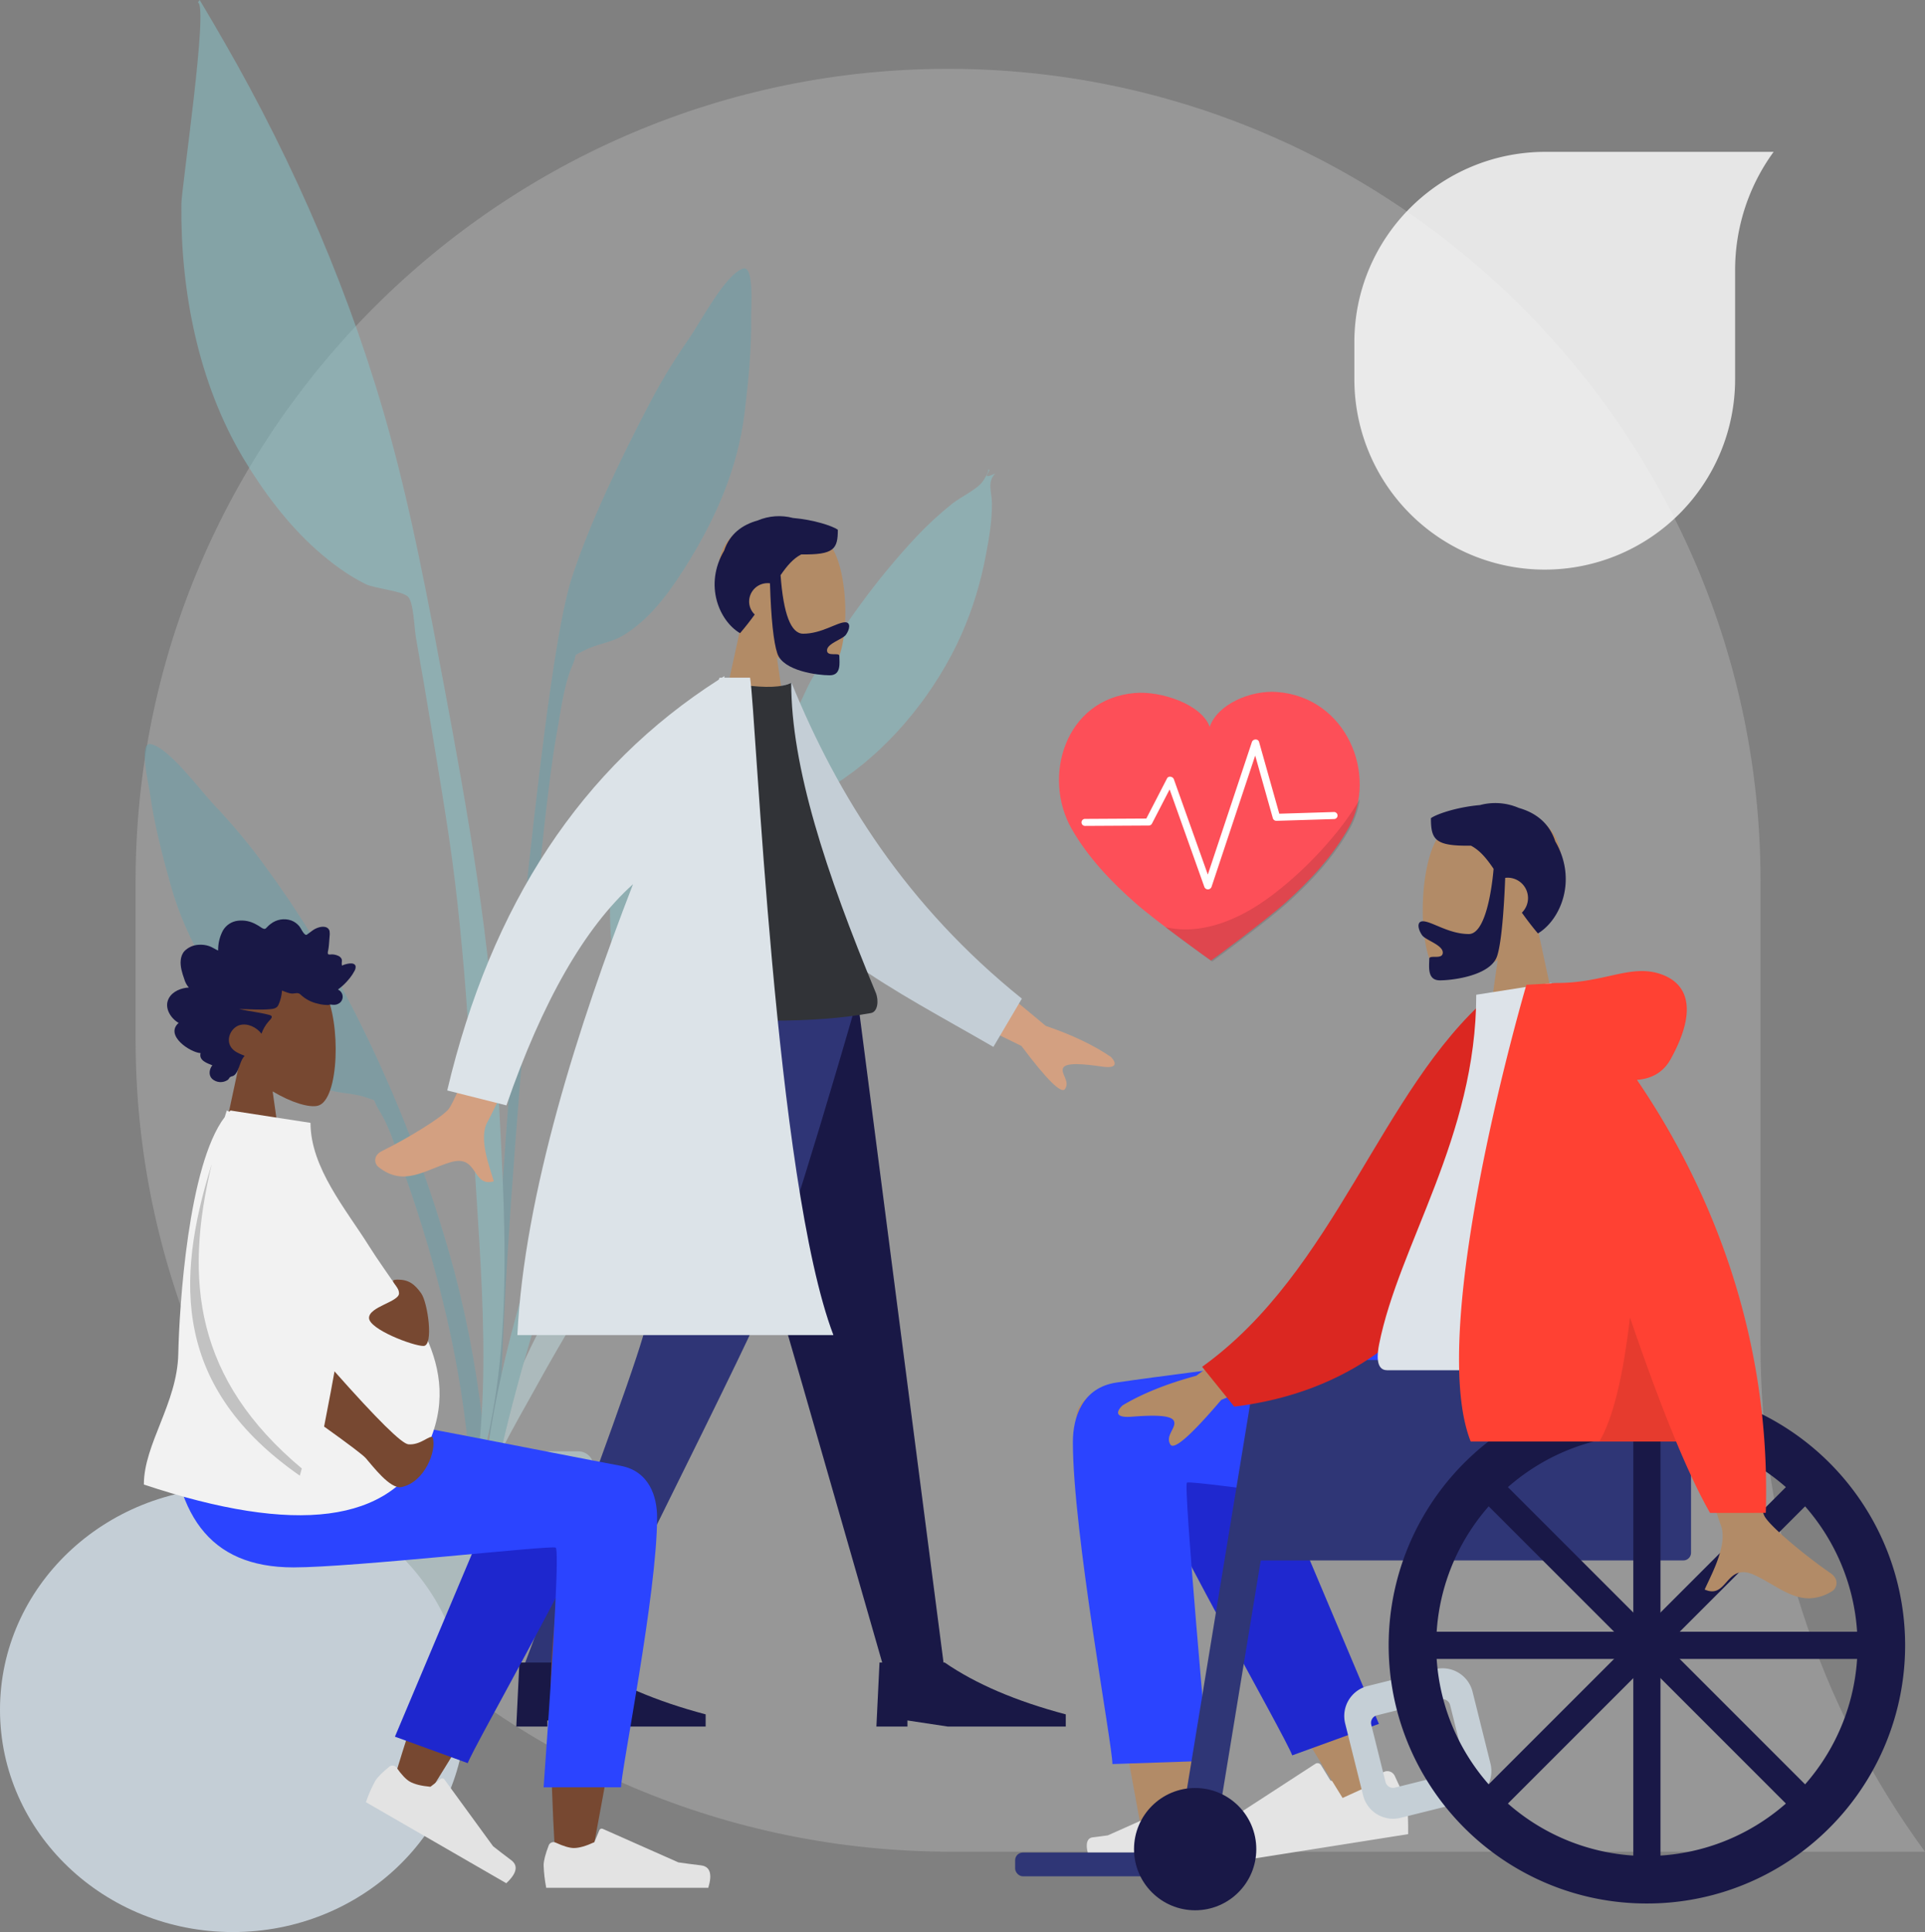 <svg xmlns="http://www.w3.org/2000/svg" xmlns:xlink="http://www.w3.org/1999/xlink" width="995.618" height="999.229" viewBox="0 0 995.618 999.229">
  <rect x="0" y="0" width="995.618" height="999.229" fill="#808080" stroke="none"/>
  <defs>
    <clipPath id="clip-path">
      <rect id="Rectangle_52" data-name="Rectangle 52" width="444.697" height="837.356" fill="none"/>
    </clipPath>
    <clipPath id="clip-path-2">
      <path id="Path_781" data-name="Path 781" d="M215.853-406.029c6.627-9.449,18.924-33.446,28.251-36.823,6.008-2.175,4.256,20.321,4.33,24.611.289,16.6-1.327,33.085-3.322,49.541-3.594,29.678-15.348,56.109-31.469,81.369-8.3,13-18.025,26.152-31.5,34.262-6.2,3.735-13.667,4.36-19.793,7.578-7.135,3.746-3.249.718-6.464,8.152-4.465,10.322-5.893,23.639-7.959,34.653-9.486,50.56-32.451,317.836-28.47,369.266.354,4.559-6,5.649-6.32.084C111.448,137.156,126.042-67.18,133.405-134s14.814-125.859,22.285-148.978c9.064-28.048,25.433-61.778,39.059-87.934A311.021,311.021,0,0,1,215.853-406.029Z" transform="translate(-113 443)" fill="none" clip-rule="evenodd"/>
    </clipPath>
    <clipPath id="clip-path-3">
      <path id="Path_780" data-name="Path 780" d="M0,306.356H439.967V-531H0Z" transform="translate(0 531)" fill="none"/>
    </clipPath>
    <clipPath id="clip-path-4">
      <path id="Path_784" data-name="Path 784" d="M267.347-210.408c17.244-12.66,35.909,11.233,20.305,23.895-8.626,7-17.644,4.509-22.721-1.323-3.3,4.017-6.381,8.218-9.345,11.766-9.031,10.812-17.566,21.881-25.723,33.209-16.946,23.533-31.468,48.4-46.652,72.8-14.984,24.089-29.849,48.3-43.431,73C128.275,23.867,112.939,48.485,109,71.426c5.977-48.654,28.656-95.42,55.663-138.313,26.787-42.54,57.529-89,99.005-122.571C259.447-195.665,259.33-204.526,267.347-210.408Z" transform="translate(-109 214)" fill="none" clip-rule="evenodd"/>
    </clipPath>
    <clipPath id="clip-path-6">
      <path id="Path_787" data-name="Path 787" d="M3.017-286.952c9.65,1.887,25.417,23.716,33.371,32.033A311.542,311.542,0,0,1,62.5-223.462,532.025,532.025,0,0,1,108.7-148.1,700.458,700.458,0,0,1,160.112-14.319a551.875,551.875,0,0,1,15.6,87.753c.556,5.556,6.382,48.393-2.012,49.547-7.549,1.04-5.218-32.527-5.582-37.093C164,34.377,151.666-15.743,134.511-64.295c-3.737-10.577-7.208-23.531-13.184-33.049-4.3-6.856-.031-4.465-7.593-7.059-6.494-2.229-13.892-1.685-20.542-4.413-14.446-5.924-26.013-17.425-36.152-28.993-19.7-22.482-35.319-46.8-43.458-75.61-4.515-15.973-8.664-32.038-10.967-48.5C2.019-266.18-3.2-288.167,3.017-286.952Z" transform="translate(0 287)" fill="none" clip-rule="evenodd"/>
    </clipPath>
    <clipPath id="clip-path-8">
      <path id="Path_790" data-name="Path 790" d="M34.174-509.371c36.348,63.037,66.218,132.282,85.5,202.416,11.686,42.494,19.858,86.1,27.977,129.388C160.228-110.537,172.12-43.513,175.5,24.706c3.4,68.615,10.132,147.754-12.335,213.841,11.223-67.1.538-138.515-1.354-206.028-.9-32.229-3.524-64.144-6.961-96.185-3.335-31.082-8.783-62.015-13.857-92.852q-3.707-22.527-7.71-45c-.789-4.471-1.122-17.74-3.959-20.795-2.855-3.075-17.421-4.328-21.994-6.584-9.208-4.544-17.87-11-25.536-17.819-14.7-13.074-27.48-30.156-37.571-47-23.347-38.964-32.681-86.515-32.209-131.64.091-8.761,14.181-103.107,8.522-104.406q.511-.6.967-1.24Q27.932-520.24,34.174-509.371Z" transform="translate(-12 531)" fill="none" clip-rule="evenodd"/>
    </clipPath>
    <clipPath id="clip-path-10">
      <path id="Path_793" data-name="Path 793" d="M369.953-370.87c.561-.809,4.211-6.435,2.373-6.075,3.743-.732-5.147,6.2,4.177,1.948-4.427,4.182-1.872,9.613-1.813,15.242.1,9.137-1.432,18.2-3.153,27.141a186.123,186.123,0,0,1-12.65,41.021c-12.816,28.647-34.577,56.226-60.413,74.136-12.754,8.843-25.254,11.854-39.8,15.924-9.188,2.572-9.916,7.325-14.793,16.241-10.154,18.57-20.126,37.073-29.081,56.269-10.692,22.923-21.072,45.87-30.863,69.2-32.984,78.572-59.83,159.975-73.929,244.218-.345-49.644,11.139-100.774,25.626-148.093,10.553-34.476,24.29-67.71,38.942-100.607,3.551-7.97,8.931-18.222,10.439-27.02,1.056-6.165-2.172-12.094-3.65-18.588-5.761-25.29-5.349-53.623-.29-79.049,5.578-28.036,21.711-41.049,49-45.02,9.981-1.453,22.666-.92,31.818-5.176,9.971-4.634,14.084-19.867,19.753-29.645,15.229-26.266,33.323-51.456,54.1-73.588a175.519,175.519,0,0,1,18.5-17.023C358.389-362.723,367.132-366.8,369.953-370.87Z" transform="translate(-110 377)" fill="none" clip-rule="evenodd"/>
    </clipPath>
    <clipPath id="clip-path-12">
      <path id="Path_796" data-name="Path 796" d="M83.677-55h96.851a7.885,7.885,0,0,1,7.885,7.885,7.875,7.875,0,0,1-.084,1.15L180.842,4.794a31.539,31.539,0,0,1-31.2,26.937H114.563a31.539,31.539,0,0,1-31.2-26.937L75.876-45.965a7.885,7.885,0,0,1,6.65-8.951A7.882,7.882,0,0,1,83.677-55Z" transform="translate(-75.791 55)" fill="none" clip-rule="evenodd"/>
    </clipPath>
    <clipPath id="clip-path-14">
      <path id="Path_730" data-name="Path 730" d="M149.266-369.611c-7.4-8.529-12.406-18.982-11.569-30.695,2.411-33.747,50.242-26.324,59.547-9.291s8.2,60.238-3.826,63.282c-4.8,1.214-15.011-1.76-25.409-7.915l6.526,45.346H136Z" transform="translate(-136 424)" fill="none" clip-rule="evenodd"/>
    </clipPath>
    <clipPath id="clip-path-15">
      <path id="Path_729" data-name="Path 729" d="M82-291H300.363V-455H82Z" transform="translate(-82 455)" fill="none"/>
    </clipPath>
    <clipPath id="clip-path-16">
      <path id="Path_733" data-name="Path 733" d="M170-395.436q2.213,30.271,11.706,30.271c9.494,0,17.548-5.919,21.714-5.919,3.037,0,2.359,3.732.346,6.5-1.661,2.283-9.748,4.483-9.748,8.023s6.389.8,6.389,2.9c0,3.472,1.123,10-5.013,10-6.21,0-24.014-2.222-27.065-11.274q-2.954-8.763-3.82-36.316a9.926,9.926,0,0,0-1.149-.067,9.549,9.549,0,0,0-9.634,9.462,9.353,9.353,0,0,0,2.9,6.769c-2.229,3.09-4.727,6.318-7.59,9.649-10.754-6.337-18.735-24.888-8.221-42.708,2.906-8.73,9.485-13.393,17.255-15.558a28.42,28.42,0,0,1,18.344-1.327c10.812.911,20.467,4.149,23.2,6.072,0,10.053-1.983,13.036-18.924,12.773C176.536-404.029,173.336-400.311,170-395.436Z" transform="translate(-135.889 425.98)" fill="none" clip-rule="evenodd"/>
    </clipPath>
    <clipPath id="clip-path-18">
      <path id="Path_736" data-name="Path 736" d="M128-268,186.212-67.371,228.683,80.5H259.66L214.528-268Z" transform="translate(-128 268)" fill="none" clip-rule="evenodd"/>
    </clipPath>
    <clipPath id="clip-path-19">
      <path id="Path_735" data-name="Path 735" d="M0,108.889H481.684V-268H0Z" transform="translate(0 268)" fill="none"/>
    </clipPath>
    <clipPath id="clip-path-20">
      <path id="Path_739" data-name="Path 739" d="M145.265-268c-1.346,103.407-5.938,159.807-7.351,169.2S115.124-29.635,73.786,80.5h32.09q78.939-158.49,88.132-179.3c6.128-13.874,25.041-70.275,53.527-169.2Z" transform="translate(-73.786 268)" fill="none" clip-rule="evenodd"/>
    </clipPath>
    <clipPath id="clip-path-22">
      <path id="Path_742" data-name="Path 742" d="M72-16.884,73.606-50h33.718q23.982,16.558,62.619,26.808v6.308H108.929L88.056-20.038v3.154Z" transform="translate(-72 50)" fill="none" clip-rule="evenodd"/>
    </clipPath>
    <clipPath id="clip-path-23">
      <path id="Path_741" data-name="Path 741" d="M72-5.922h97.942V-69H72Z" transform="translate(-72 69)" fill="none"/>
    </clipPath>
    <clipPath id="clip-path-24">
      <path id="Path_745" data-name="Path 745" d="M188-16.884,189.606-50h33.718q23.982,16.558,62.619,26.808v6.308H224.929l-20.873-3.154v3.154Z" transform="translate(-188 50)" fill="none" clip-rule="evenodd"/>
    </clipPath>
    <clipPath id="clip-path-25">
      <path id="Path_744" data-name="Path 744" d="M188-5.922h97.942V-69H188Z" transform="translate(-188 69)" fill="none"/>
    </clipPath>
    <clipPath id="clip-path-26">
      <path id="Path_748" data-name="Path 748" d="M324.879-278l48.468,40.357q20.393,6.936,33.755,16.092c2.056,2.116,4.427,6.279-4.632,4.966s-18.648-2.295-20.122.67,3.778,6.992.944,10.935q-2.833,3.942-22.534-22.294l-49.127-24.08ZM105.4-295.464l28.438,4.056q-45.789,97.572-49.1,103.2c-4.961,8.447.873,23.16,3.154,30.949-11.526,3.269-7.845-14.221-22.418-9.858-13.3,3.982-24.279,13.008-37.454,2.275-1.62-1.32-2.984-5.635,2.164-8.149,12.826-6.264,31.658-17.725,34.585-21.95Q70.766-203.578,105.4-295.464Z" transform="translate(-26.564 295.464)" fill="none" clip-rule="evenodd"/>
    </clipPath>
    <clipPath id="clip-path-27">
      <path id="Path_747" data-name="Path 747" d="M22-31.8H433.037V-374H22Z" transform="translate(-22 374)" fill="none"/>
    </clipPath>
    <clipPath id="clip-path-28">
      <path id="Path_751" data-name="Path 751" d="M150.874-365.574,168.5-371.3c23.9,58.647,59.553,115.391,119.116,163.32L272.882-183.02c-52.347-30.285-101.9-53.812-122.008-99.256C144.125-297.528,150.323-347.337,150.874-365.574Z" transform="translate(-147.748 371.297)" fill="none" clip-rule="evenodd"/>
    </clipPath>
    <clipPath id="clip-path-30">
      <path id="Path_754" data-name="Path 754" d="M112-200.519q75.717,7.885,119.195,0c3.591-.651,4.158-6.556,2.492-10.564-25.934-62.41-43.718-116.866-43.718-160.215q-7.138,3.534-24.984,1.059C133.011-325.566,118.314-274.31,112-200.519Z" transform="translate(-112 371.297)" fill="none" clip-rule="evenodd"/>
    </clipPath>
    <clipPath id="clip-path-32">
      <path id="Path_757" data-name="Path 757" d="M194.1-372.7h13.325c3.1,17.922,12.888,260.61,43.1,340H87.068c3.544-72.727,31.5-160.089,59.816-233.195Q109.324-232.14,81.41-151.5l-30.618-7.719Q84.941-303.737,191.209-371.662l.458-1.039h1.179q.651-.41,1.3-.818Z" transform="translate(-50.793 373.519)" fill="none" clip-rule="evenodd"/>
    </clipPath>
    <clipPath id="clip-path-34">
      <path id="Path_882" data-name="Path 882" d="M159.441,90.933c66.518,0,120.441-51.472,120.441-114.967S225.959-139,159.441-139,39-87.528,39-24.034,92.923,90.933,159.441,90.933Z" transform="translate(-39 139)" fill="none" clip-rule="evenodd"/>
    </clipPath>
    <clipPath id="clip-path-35">
      <path id="Path_799" data-name="Path 799" d="M156.089-329.146c-6.811-7.995-11.421-17.792-10.65-28.771,2.219-31.632,46.252-24.673,54.817-8.708s7.547,56.461-3.522,59.315c-4.414,1.138-13.819-1.65-23.391-7.419l6.008,42.5H143.877Z" transform="translate(-143.877 380.125)" fill="none" clip-rule="evenodd"/>
    </clipPath>
    <clipPath id="clip-path-36">
      <path id="Path_798" data-name="Path 798" d="M83.127-260.085H283.849V-415H83.127Z" transform="translate(-83.127 415)" fill="none"/>
    </clipPath>
    <clipPath id="clip-path-37">
      <path id="Path_802" data-name="Path 802" d="M135.975-362.8a11.084,11.084,0,0,1-2.311-4.3,43.406,43.406,0,0,1-1.48-4.878c-.745-3.324-.752-7.148,1.62-9.729a11.155,11.155,0,0,1,7.39-3.2,13.581,13.581,0,0,1,5.239.664c1.669.548,3.108,1.642,4.726,2.321a21.144,21.144,0,0,1,2.493-10.391,10.359,10.359,0,0,1,7.713-5.032,15.294,15.294,0,0,1,9.4,1.892c.731.4,1.454.809,2.147,1.278a6.013,6.013,0,0,0,1.863,1.024c.759.178,1.135-.26,1.628-.813a12.371,12.371,0,0,1,1.919-1.727,11.3,11.3,0,0,1,10.576-1.818,9.825,9.825,0,0,1,4.312,3.117c.984,1.291,1.685,3.337,3.043,4.237.576.382.983-.124,1.508-.5.788-.561,1.54-1.181,2.337-1.727a10.7,10.7,0,0,1,3.632-1.642c1.9-.44,4.529-.337,5.073,2.153a10.274,10.274,0,0,1-.018,2.878c-.09,1.294-.185,2.588-.3,3.88a27.993,27.993,0,0,1-.378,2.892,4.233,4.233,0,0,0-.188,1.985c.275.643,1.545.277,2.088.3a8.253,8.253,0,0,1,3.139.69,3.379,3.379,0,0,1,1.9,1.758,3.158,3.158,0,0,1,.053,1.653,4.928,4.928,0,0,0,.1,1.7c1.44-.709,6.428-2.284,7.056.3a4.037,4.037,0,0,1-.63,2.554,22.138,22.138,0,0,1-2.325,3.54,31.651,31.651,0,0,1-6.193,6.008,4.059,4.059,0,0,1,1.059,6.8,5.028,5.028,0,0,1-3.693,1.071,8.174,8.174,0,0,0-1.527-.121,3.644,3.644,0,0,1-.692.233,20.586,20.586,0,0,1-5.664-.719,18.674,18.674,0,0,1-8.638-4.517,2.663,2.663,0,0,0-2-.918c-.743.008-1.472.211-2.214.23-1.964.05-3.735-.91-5.558-1.549a20.97,20.97,0,0,1-1.821,7.394c-.822,1.807-2.538,2.07-4.224,2.229-5.393.507-10.8-.059-16.2-.051,5.227,1.181,10.628,1.668,15.809,3.059,2.342.628.554,2.207-.448,3.3a19.027,19.027,0,0,0-3.725,6.386c-2.557-3.333-7.077-5.529-11.081-4.505-4.424,1.131-7.54,7.114-4.71,11.415,1.642,2.5,4.609,3.461,7.077,4.534-1.925,2-2.391,4.958-3.55,7.448-.572,1.228-1.374,2.617-2.652,3.045a3.1,3.1,0,0,0-1.4.557c-.462.477-.572,1.011-1.162,1.421a6.554,6.554,0,0,1-8.121-.625c-1.888-1.932-1.4-4.99.18-6.949-2.509-1.046-7.081-2.391-6.084-6.3-5.438-.361-18.64-9.18-11.342-15.624-4.005-2.264-7.685-7.8-5.112-12.673,1.981-3.755,6.588-5.434,10.369-5.633" transform="translate(-124.752 398.125)" fill="none" clip-rule="evenodd"/>
    </clipPath>
    <clipPath id="clip-path-39">
      <path id="Path_811" data-name="Path 811" d="M313.7-178.245c12.157-7.314,32.553,2.083,32.539,12.543C346.2-134.4,317.688,13.1,316.2,22.426s-17.433,11.788-18.361.031c-1.477-18.707-4.222-83.468-1.476-113.444,1.134-12.373,2.355-24.157,3.556-34.67q-22.438,40.6-69.4,116.256l-17-7.781Q233.54-83.275,246.353-110.5c14.626-31.079,28.34-57.694,34.112-67.069C289.544-192.318,305.348-187.172,313.7-178.245Z" transform="translate(-213.519 186.863)" fill="none" clip-rule="evenodd"/>
    </clipPath>
    <clipPath id="clip-path-40">
      <path id="Path_810" data-name="Path 810" d="M0,149.322H448.024V-203.665H0Z" transform="translate(0 203.665)" fill="none"/>
    </clipPath>
    <clipPath id="clip-path-41">
      <path id="Path_814" data-name="Path 814" d="M214.444-41.2l58.338-138.469c13.976-22.525,53.16,4.584,48.394,17.648C310.356-132.357,255.326-36.333,252.1-27.5Z" transform="translate(-214.444 188.313)" fill="none" clip-rule="evenodd"/>
    </clipPath>
    <clipPath id="clip-path-43">
      <path id="Path_818" data-name="Path 818" d="M230.727-90.6,308.7-45.581,279.12,5.645,201.152-39.37Z" transform="translate(-201.152 90.596)" fill="none"/>
    </clipPath>
    <clipPath id="clip-path-44">
      <path id="Path_817" data-name="Path 817" d="M215.106-64.374q-5.72,4.651-7.407,7.573a73.76,73.76,0,0,0-4.674,10.775L275.617-4.115q8.2-7.67,2.533-11.932t-9.355-7.188L243.585-57.82a1.314,1.314,0,0,0-1.836-.288l-.026.019L236.394-54q-7.156-.639-10.684-2.677-2.947-1.7-6.8-7.17h0a2.628,2.628,0,0,0-3.661-.636Q215.177-64.431,215.106-64.374Z" transform="translate(-203.025 64.963)" fill="none" clip-rule="evenodd"/>
    </clipPath>
    <clipPath id="clip-path-46">
      <path id="Path_821" data-name="Path 821" d="M275.606-31.469q-2.628,6.888-2.628,10.262a73.757,73.757,0,0,0,1.339,11.668h83.822q3.267-10.743-3.772-11.6t-11.7-1.547L303.546-40.032a1.314,1.314,0,0,0-1.734.669l-.013.029-2.572,6.2q-6.517,3.024-10.591,3.024-3.4,0-9.472-2.81h0a2.628,2.628,0,0,0-3.489,1.28Q275.638-31.553,275.606-31.469Z" transform="translate(-272.978 40.145)" fill="none" clip-rule="evenodd"/>
    </clipPath>
    <clipPath id="clip-path-47">
      <path id="Path_820" data-name="Path 820" d="M271.847-2.7h90.03V-61.849h-90.03Z" transform="translate(-271.847 61.849)" fill="none"/>
    </clipPath>
    <clipPath id="clip-path-48">
      <path id="Path_824" data-name="Path 824" d="M377.853-149.789c0,39.287-18.621,130.927-18.633,139.577l-40.064.031q8.8-122.654,6.238-123.976c-2.558-1.321-104.864,10.234-135.547,10.234-44.245,0-62.549-27.956-64.034-79.743h87.648c17.846,1.913,110.932,20.725,145.5,27.192C373.764-173.7,377.853-160.611,377.853-149.789Z" transform="translate(-125.813 203.665)" fill="none" clip-rule="evenodd"/>
    </clipPath>
    <clipPath id="clip-path-50">
      <path id="Path_827" data-name="Path 827" d="M157.44-319.448q.518-1.682,1.051-3.374l1.313.616q.307-.316.619-.616l41.372,6.386c0,23.225,18.512,44.955,30.223,63.651,18.2,29.064,50.6,61.278,29.829,104.456q-28.071,58.358-146.239,18.954c0-20.955,17.254-42.021,17.8-67.5C133.934-221.132,138.478-294.622,157.44-319.448Z" transform="translate(-115.607 322.822)" fill="none" clip-rule="evenodd"/>
    </clipPath>
    <clipPath id="clip-path-51">
      <path id="Path_826" data-name="Path 826" d="M22.467-46.636H400.3V-322.822H22.467Z" transform="translate(-22.467 322.822)" fill="none"/>
    </clipPath>
    <clipPath id="clip-path-52">
      <path id="Path_830" data-name="Path 830" d="M186.562-180.255q4.15-21.38,5.385-28.547,33.062,37.294,38.2,37.727c6.442.542,11.2-5.16,12.558-3.557,2.241,6.639-4.087,23.259-16.182,25.676-5.776,1.154-14.713-10.735-18.4-14.948q-2.172-2.485-21.565-16.351Zm38.073-75.993c5.714,0,8.783,2.358,12.161,7.115s6.575,27.193,1.151,27.193-28.149-8.673-28.149-14.5,15.506-8.3,15.506-12.689S218.922-256.248,224.635-256.248Z" transform="translate(-186.562 256.248)" fill="none" clip-rule="evenodd"/>
    </clipPath>
    <clipPath id="clip-path-54">
      <path id="Path_833" data-name="Path 833" d="M191.574-144.269l-1.038,3.707C125.8-185.725,125.771-240.455,145.023-301.8,130.512-241.407,136.424-190.471,191.574-144.269Z" transform="translate(-133.842 301.801)" fill="none" clip-rule="evenodd"/>
    </clipPath>
  </defs>
  <g id="Group_1723" data-name="Group 1723" transform="translate(-59.767 -40.771)">
    <g id="Group_1719" data-name="Group 1719" transform="translate(10146.235 -2457)">
      <g id="Group_1461" data-name="Group 1461" transform="translate(-10086.468 2497.772)">
        <g id="Group_1458" data-name="Group 1458" transform="translate(-0.001)">
          <g id="Group_961" data-name="Group 961" transform="translate(0 0)">
            <path id="Path_886" data-name="Path 886" d="M361.7,716.87V635.21C361.7,403.839,550.539,215,781.911,215s420.21,188.839,420.21,420.21V875.087c0,93.569,28.922,185.437,85.062,261.993H783.612c-233.073,0-421.913-188.839-421.913-420.21" transform="translate(-291.565 -179.403)" fill="#f8f8f8" opacity="0.2"/>
            <g id="Group_491" data-name="Group 491" transform="translate(547.711 357.788)">
              <g id="Group_313" data-name="Group 313" transform="translate(0)">
                <g id="Group_310" data-name="Group 310">
                  <path id="Path_427" data-name="Path 427" d="M321.063,231.53c-13.66-1.035-30.8,6.348-34.833,18.029-4.165-11.635-25.152-18.692-38.8-17.5-36.014,3.137-47.986,43.385-32.558,70.32,8.3,14.5,20.19,27.146,33.144,38.492,10.848,9.5,38.805,29.624,38.889,29.554.086.069,27.816-20.366,38.557-29.987,12.827-11.49,24.571-24.272,32.712-38.86C373.3,274.469,357.11,234.264,321.063,231.53Z" transform="translate(-208.28 -231.434)" fill="#fd4f58"/>
                </g>
                <g id="Group_311" data-name="Group 311" transform="translate(55.071 55.549)" opacity="0.12">
                  <path id="Path_428" data-name="Path 428" d="M377.756,331.827a195.931,195.931,0,0,1-30.5,29.948c-10.869,8.517-23.619,15.956-37.683,18.5a49.382,49.382,0,0,1-19.654-.312c11.542,8.805,24.083,17.8,24.14,17.757.086.068,27.815-20.366,38.556-29.987,12.828-11.49,24.572-24.272,32.712-38.861a44.624,44.624,0,0,0,5.111-15.087A142.03,142.03,0,0,1,377.756,331.827Z" transform="translate(-289.919 -313.781)"/>
                </g>
                <g id="Group_312" data-name="Group 312" transform="translate(11.644 24.67)">
                  <path id="Path_429" data-name="Path 429" d="M356.141,305.514l-28.3.876q-5.226-18.551-10.451-37.1c-.5-1.788-3.164-1.638-3.715.021l-21.552,64.8-1.249,3.753-15.139-42.5-2.428-6.815c-.488-1.37-2.755-1.9-3.523-.414L259.067,308.89l-31.675.177a1.814,1.814,0,1,0,.02,3.627l32.868-.184a1.932,1.932,0,0,0,1.659-.907l9.183-17.78,15.532,43.6,2.428,6.816a1.982,1.982,0,0,0,3.716-.021q10.775-32.4,21.552-64.8l1.031-3.1,9.136,32.431a1.939,1.939,0,0,0,1.865,1.321l29.781-.922A1.814,1.814,0,1,0,356.141,305.514Z" transform="translate(-225.541 -268.005)" fill="#fff"/>
                </g>
              </g>
            </g>
            <g id="Group_654" data-name="Group 654" transform="translate(70.135 0)">
              <g id="Group_667" data-name="Group 667" transform="translate(0 0)" opacity="0.5">
                <g id="Group_666" data-name="Group 666" clip-path="url(#clip-path)">
                  <g id="Group_655" data-name="Group 655" transform="translate(182.925 138.771)" clip-path="url(#clip-path-2)">
                    <g id="Group_654-2" data-name="Group 654" transform="translate(-178.194 -138.771)" clip-path="url(#clip-path-3)">
                      <path id="Path_779" data-name="Path 779" d="M108-448H259.386V181.2H108Z" transform="translate(62.31 578.886)" fill="#68a0ac"/>
                    </g>
                  </g>
                  <g id="Group_657" data-name="Group 657" transform="translate(176.617 499.89)" clip-path="url(#clip-path-4)">
                    <g id="Group_656" data-name="Group 656" transform="translate(-171.887 -499.89)" clip-path="url(#clip-path-3)">
                      <path id="Path_782" data-name="Path 782" d="M104-219H304.272V82.2H104Z" transform="translate(60.002 711.006)" fill="#c1dee1"/>
                    </g>
                  </g>
                  <g id="Group_659" data-name="Group 659" transform="translate(4.731 384.774)" clip-path="url(#clip-path-6)">
                    <g id="Group_658" data-name="Group 658" transform="translate(0 -384.774)" clip-path="url(#clip-path-3)">
                      <path id="Path_785" data-name="Path 785" d="M-5-292H188.964V133.774H-5Z" transform="translate(-2.885 668.889)" fill="#68a0ac"/>
                    </g>
                  </g>
                  <g id="Group_661" data-name="Group 661" transform="translate(23.654)" clip-path="url(#clip-path-8)">
                    <g id="Group_660" data-name="Group 660" transform="translate(-18.923)" clip-path="url(#clip-path-3)">
                      <path id="Path_788" data-name="Path 788" d="M7-536H189.925V249.317H7Z" transform="translate(4.039 528.115)" fill="#88c5cb"/>
                    </g>
                  </g>
                  <g id="Group_663" data-name="Group 663" transform="translate(178.194 242.849)" clip-path="url(#clip-path-10)">
                    <g id="Group_662" data-name="Group 662" transform="translate(-173.464 -242.849)" clip-path="url(#clip-path-3)">
                      <path id="Path_791" data-name="Path 791" d="M105-382H387.273V195.161H105Z" transform="translate(60.579 616.964)" fill="#88c5cb"/>
                    </g>
                  </g>
                  <g id="Group_665" data-name="Group 665" transform="translate(124.248 750.624)" clip-path="url(#clip-path-12)">
                    <g id="Group_664" data-name="Group 664" transform="translate(-119.518 -750.624)" clip-path="url(#clip-path-3)">
                      <path id="Path_794" data-name="Path 794" d="M70.791-60H199.182V42.5H70.791Z" transform="translate(40.842 802.74)" fill="#c1dee1"/>
                    </g>
                  </g>
                </g>
              </g>
            </g>
            <g id="Group_732" data-name="Group 732" transform="translate(194.076 266.934)">
              <g id="Group_612" data-name="Group 612" transform="translate(175.712 3.123)" clip-path="url(#clip-path-14)">
                <g id="Group_611" data-name="Group 611" transform="translate(-86.703 -48.885)" clip-path="url(#clip-path-15)">
                  <path id="Path_728" data-name="Path 728" d="M131-429h83.492v130.886H131Z" transform="translate(-52.325 470.001)" fill="#b28b66"/>
                </g>
              </g>
              <g id="Group_614" data-name="Group 614" transform="translate(175.533 0)" clip-path="url(#clip-path-16)">
                <g id="Group_613" data-name="Group 613" transform="translate(-86.525 -45.763)" clip-path="url(#clip-path-15)">
                  <path id="Path_731" data-name="Path 731" d="M130.889-430.98h85.658v98.087H130.889Z" transform="translate(-52.392 468.858)" fill="#191846"/>
                </g>
              </g>
              <g id="Group_616" data-name="Group 616" transform="translate(162.867 249.125)" clip-path="url(#clip-path-18)">
                <g id="Group_615" data-name="Group 615" transform="translate(-205.518)" clip-path="url(#clip-path-19)">
                  <path id="Path_734" data-name="Path 734" d="M123-273H270.716V91.273H123Z" transform="translate(74.49 265.115)" fill="#191846"/>
                </g>
              </g>
              <g id="Group_618" data-name="Group 618" transform="translate(75.821 249.125)" clip-path="url(#clip-path-20)">
                <g id="Group_617" data-name="Group 617" transform="translate(-118.472)" clip-path="url(#clip-path-19)">
                  <path id="Path_737" data-name="Path 737" d="M68.786-273H258.592V91.273H68.786Z" transform="translate(41.658 265.115)" fill="#2f3576"/>
                </g>
              </g>
              <g id="Group_620" data-name="Group 620" transform="translate(72.952 592.899)" clip-path="url(#clip-path-22)">
                <g id="Group_619" data-name="Group 619" transform="translate(0 -29.962)" clip-path="url(#clip-path-23)">
                  <path id="Path_740" data-name="Path 740" d="M67-55H181V-6.115H67Z" transform="translate(-75.028 77.077)" fill="#191846"/>
                </g>
              </g>
              <g id="Group_622" data-name="Group 622" transform="translate(259.204 592.899)" clip-path="url(#clip-path-24)">
                <g id="Group_621" data-name="Group 621" transform="translate(0 -29.962)" clip-path="url(#clip-path-25)">
                  <path id="Path_743" data-name="Path 743" d="M183-55H297V-6.115H183Z" transform="translate(-191.028 77.077)" fill="#191846"/>
                </g>
              </g>
              <g id="Group_624" data-name="Group 624" transform="translate(0 205.816)" clip-path="url(#clip-path-26)">
                <g id="Group_623" data-name="Group 623" transform="translate(-7.328 -123.846)" clip-path="url(#clip-path-27)">
                  <path id="Path_746" data-name="Path 746" d="M21.564-300.464H420.055v154.388H21.564Z" transform="translate(-22.264 416.426)" fill="#d3a081"/>
                </g>
              </g>
              <g id="Group_626" data-name="Group 626" transform="translate(194.575 86.231)" clip-path="url(#clip-path-28)">
                <g id="Group_625" data-name="Group 625" transform="translate(-201.903 -4.262)" clip-path="url(#clip-path-27)">
                  <path id="Path_749" data-name="Path 749" d="M152.055-377.639l165.626,14.231L300.43-169.752,134.8-183.984Z" transform="translate(46.316 371.9)" fill="#c4ced6"/>
                </g>
              </g>
              <g id="Group_628" data-name="Group 628" transform="translate(137.177 86.231)" clip-path="url(#clip-path-30)">
                <g id="Group_627" data-name="Group 627" transform="translate(-144.505 -4.262)" clip-path="url(#clip-path-27)">
                  <path id="Path_752" data-name="Path 752" d="M107-376.3H245.638v190.49H107Z" transform="translate(29.477 372.675)" fill="#313337"/>
                </g>
              </g>
              <g id="Group_630" data-name="Group 630" transform="translate(37.235 82.729)" clip-path="url(#clip-path-32)">
                <g id="Group_629" data-name="Group 629" transform="translate(-46.23 -0.759)" clip-path="url(#clip-path-27)">
                  <path id="Path_755" data-name="Path 755" d="M45.793-378.519H261.584V-21.933H45.793Z" transform="translate(-7.591 371.393)" fill="#dce3e8"/>
                </g>
              </g>
            </g>
            <g id="Group_729" data-name="Group 729" transform="translate(0 475.4)">
              <g id="Group_731" data-name="Group 731" transform="translate(0 293.895)">
                <g id="Group_730" data-name="Group 730" transform="translate(0 0)" clip-path="url(#clip-path-34)">
                  <path id="Path_881" data-name="Path 881" d="M34-144H290.524V101.575H34Z" transform="translate(-41.821 136.179)" fill="#c4ced6"/>
                </g>
              </g>
              <g id="Group_669" data-name="Group 669" transform="translate(111.547 23.649)" clip-path="url(#clip-path-35)">
                <g id="Group_668" data-name="Group 668" transform="translate(-79.817 -45.821)" clip-path="url(#clip-path-36)">
                  <path id="Path_797" data-name="Path 797" d="M138.877-385.125h75.218v121.039H138.877Z" transform="translate(-65.629 424.376)" fill="#774831"/>
                </g>
              </g>
              <g id="Group_671" data-name="Group 671" transform="translate(86.42 0)" clip-path="url(#clip-path-37)">
                <g id="Group_670" data-name="Group 670" transform="translate(-54.689 -22.171)" clip-path="url(#clip-path-36)">
                  <path id="Path_800" data-name="Path 800" d="M119.752-305.736H230.444v-97.39H119.752Z" transform="translate(-71.632 418.727)" fill="#191846"/>
                </g>
              </g>
              <g id="Group_677" data-name="Group 677" transform="translate(203.048 277.567)" clip-path="url(#clip-path-39)">
                <g id="Group_676" data-name="Group 676" transform="translate(-280.533 -22.075)" clip-path="url(#clip-path-40)">
                  <path id="Path_809" data-name="Path 809" d="M208.519-191.863H354.375V38.512H208.519Z" transform="translate(65.445 207.369)" fill="#774831"/>
                </g>
              </g>
              <g id="Group_679" data-name="Group 679" transform="translate(204.263 275.662)" clip-path="url(#clip-path-41)">
                <g id="Group_678" data-name="Group 678" transform="translate(-281.749 -20.17)" clip-path="url(#clip-path-40)">
                  <path id="Path_812" data-name="Path 812" d="M269.076-201l67.762,24.663L275.8-8.626,208.036-33.29Z" transform="translate(65.293 204.503)" fill="#1e27ce"/>
                </g>
              </g>
              <g id="Group_682" data-name="Group 682" transform="translate(186.798 404.048)" clip-path="url(#clip-path-43)">
                <g id="Group_681" data-name="Group 681" transform="translate(2.461 33.678)" clip-path="url(#clip-path-44)">
                  <g id="Group_680" data-name="Group 680" transform="translate(-266.745 -182.234)" clip-path="url(#clip-path-40)">
                    <path id="Path_815" data-name="Path 815" d="M217.184-78.064,303.212-28.4,281.339,9.489,195.312-40.179Z" transform="translate(61.299 243.086)" fill="#e3e3e3"/>
                  </g>
                </g>
              </g>
              <g id="Group_684" data-name="Group 684" transform="translate(281.167 470.334)" clip-path="url(#clip-path-46)">
                <g id="Group_683" data-name="Group 683" transform="translate(-1.486 -28.516)" clip-path="url(#clip-path-47)">
                  <path id="Path_819" data-name="Path 819" d="M267.978-45.145h99.336V-1.4H267.978Z" transform="translate(-273.061 67.092)" fill="#e3e3e3"/>
                </g>
              </g>
              <g id="Group_686" data-name="Group 686" transform="translate(87.815 255.492)" clip-path="url(#clip-path-48)">
                <g id="Group_685" data-name="Group 685" transform="translate(-165.3 0)" clip-path="url(#clip-path-40)">
                  <path id="Path_822" data-name="Path 822" d="M120.813-208.665H385.991V-2.043H120.813Z" transform="translate(37.918 202.096)" fill="#2b44ff"/>
                </g>
              </g>
              <g id="Group_688" data-name="Group 688" transform="translate(74.405 98.937)" clip-path="url(#clip-path-50)">
                <g id="Group_687" data-name="Group 687" transform="translate(-122.373 0)" clip-path="url(#clip-path-51)">
                  <path id="Path_825" data-name="Path 825" d="M110.607-327.822H276.7v222.467H110.607Z" transform="translate(5.197 321.253)" fill="#f2f2f2"/>
                </g>
              </g>
              <g id="Group_690" data-name="Group 690" transform="translate(167.63 186.405)" clip-path="url(#clip-path-52)">
                <g id="Group_689" data-name="Group 689" transform="translate(-215.598 -87.468)" clip-path="url(#clip-path-51)">
                  <path id="Path_828" data-name="Path 828" d="M181.563-261.248H251.29V-140.74H181.563Z" transform="translate(27.466 342.147)" fill="#774831"/>
                </g>
              </g>
              <g id="Group_692" data-name="Group 692" transform="translate(98.363 126.556)" clip-path="url(#clip-path-54)">
                <g id="Group_691" data-name="Group 691" transform="translate(-146.331 -27.618)" clip-path="url(#clip-path-51)">
                  <path id="Path_831" data-name="Path 831" d="M128.842-306.8h70.871v174.378H128.842Z" transform="translate(10.92 327.85)" fill="rgba(0,0,0,0.2)"/>
                </g>
              </g>
            </g>
            <path id="Path_398" data-name="Path 398" d="M216.854,117.6V98.461a98.461,98.461,0,0,0-196.923,0v56.207A103.621,103.621,0,0,1,0,216.057H117.994c54.612,0,98.86-44.248,98.86-98.461" transform="translate(917.339 294.591) rotate(180)" fill="#fff" opacity="0.8"/>
          </g>
        </g>
        <g id="Group_1460" data-name="Group 1460" transform="translate(497.91 415.32)">
          <path id="shoe" d="M112.546,9.919a4.22,4.22,0,0,1,5.412,2.845l4.027,14.189c0,5.707-1.9,16.657-1.9,16.657H1.075S-3.564,28.274,6.431,27.051s16.605-2.208,16.605-2.208L78.35.183a2.11,2.11,0,0,1,2.81,1.123l3.556,8.625s9.252,4.317,15.037,4.317Z" transform="translate(104.951 508.984) rotate(-9)" fill="#e4e4e4"/>
          <g id="Head" transform="translate(311.71 131.717) rotate(180)">
            <path id="Head-2" data-name="Head" d="M73.781,128.238,59.267,60.588c8.094-9.5,13.573-21.146,12.658-34.193C69.286-11.2,16.954-2.929,6.776,16.045S-2.2,83.149,10.96,86.54c5.247,1.352,16.424-1.96,27.8-8.817L31.62,128.238Z" transform="translate(73.781 128.238) rotate(180)" fill="#b28b67"/>
          </g>
          <path id="Hair" d="M40.655,79.142c2.832-8.554,3.911-33.179,4.173-40.455a10.651,10.651,0,0,1,1.264-.075,10.541,10.541,0,0,1,7.364,18.081c2.44,3.442,5.172,7.039,8.3,10.749,11.768-7.059,20.5-27.725,8.994-47.576C67.575,10.141,60.377,4.945,51.875,2.534a30.581,30.581,0,0,0-20.07-1.48C19.977,2.07,9.414,5.677,6.419,7.82c0,11.2,2.171,14.522,20.705,14.229,4.554,2.4,8.056,6.547,11.7,11.976-.026.362-2.477,33.722-12.808,33.722-10.386,0-19.2-6.594-23.757-6.594-3.322,0-2.58,4.158-.378,7.24C3.7,70.936,12.549,73.387,12.549,77.33c0,2.226-2.229,2.223-4.169,2.218-1.5,0-2.821,0-2.821,1.013,0,3.867-1.23,11.14,5.485,11.14C17.837,91.7,37.317,89.225,40.655,79.142Z" transform="translate(235.753 0)" fill="#191847"/>
          <path id="Skin" d="M57.606,242.7c1.758-22.157,5.026-98.966,1.757-134.7C58.38,97.254,57.341,86.874,56.3,77.181c31.466,56.334,81.441,136.683,81.441,136.683l20.231-9.243s-23.831-78.514-39.081-110.859c-17.409-36.92-33.731-68.536-40.6-79.673C69.212-.62,54.491,1.333,44.121,8.615,31.507-8.491-.019,2.833,0,16.995c.051,37.181,33.981,213.7,35.752,224.84.964,6.065,7.025,9.909,12.526,9.909C52.886,251.744,57.1,249.047,57.606,242.7Z" transform="translate(58.745 300.697)" fill="#b28b67"/>
          <path id="Leg_Back" data-name="Leg Back" d="M70.288,196.471,61.3,18.148C54.819-12.686-.023,1.624,0,18.148.051,55.663,22.586,185.257,22.6,196.434Z" transform="translate(82.021 315.668) rotate(-20)" fill="#1f28cf"/>
          <path id="Leg_Front" data-name="Leg Front" d="M0,52.571C0,99.2,20.437,208.793,20.451,219.06l49.507-1.67S56.978,74.458,59.01,73.49c3.049-1.453,124.983,16.876,161.553,18.26,52.734,2,74.549-30.356,76.319-91.75H194.734S63.716,15.639,22.513,21.755C4.873,24.373,0,39.727,0,52.571Z" transform="translate(56.987 277.963)" fill="#2b44ff"/>
          <g id="Left_Shoe" data-name="Left Shoe" transform="translate(276.83 512.283) rotate(166)">
            <rect id="Left_Shoe_background" data-name="Left Shoe background" width="107.159" height="70.268" transform="translate(155.195 70.268) rotate(180)" fill="rgba(0,0,0,0)"/>
            <path id="Seat" d="M51.9,70.268H16a16,16,0,0,1-16-16V16A16,16,0,0,1,16,0H51.9a16,16,0,0,1,16,16V54.268a16,16,0,0,1-16,16Zm-34.965-54.4a4,4,0,0,0-4,4V50.4a4,4,0,0,0,4,4H50.965a4,4,0,0,0,4-4V19.867a4,4,0,0,0-4-4Z" transform="translate(67.897 70.268) rotate(180)" fill="#c5cfd6"/>
          </g>
          <g id="Right_Shoe" data-name="Right Shoe" transform="translate(122.985 502.784) rotate(180)">
            <path id="shoe-2" data-name="shoe" d="M-4.474,5.033A2,2,0,0,1-1.908,6.381L0,13.106A64.242,64.242,0,0,1-.9,21H-57.3s-2.2-7.268,2.538-7.848,7.87-1.047,7.87-1.047L-20.68.419a1,1,0,0,1,1.332.532l1.685,4.088s4.385,2.046,7.127,2.046Z" transform="translate(1 -19) rotate(180)" fill="#e4e4e4"/>
          </g>
          <rect id="Base" width="93.105" height="12.297" rx="4" transform="translate(27.123 542.784)" fill="#2f3676"/>
          <path id="Seat-2" data-name="Seat" d="M10,0H213.1a10,10,0,0,1,10,10V99.645a4,4,0,0,1-4,4H0a0,0,0,0,1,0,0V10A10,10,0,0,1,10,0Z" transform="translate(153.607 288.064)" fill="#2f3676"/>
          <path id="Wheel_Stuff" data-name="Wheel Stuff" d="M59.728,0H55.874A17.567,17.567,0,0,0,38.539,14.721L0,249.451H18.772" transform="translate(111.446 288.064)" fill="#2f3676"/>
          <circle id="Front_Wheel" data-name="Front Wheel" cx="31.621" cy="31.621" r="31.621" transform="translate(88.608 509.407)" fill="#191847"/>
          <g id="Wheel" transform="translate(487.379 569.136) rotate(180)">
            <path id="Wheel-2" data-name="Wheel" d="M133.51,267.018a132.884,132.884,0,0,0,74.646-22.8,133.9,133.9,0,0,0,48.371-58.74A133.333,133.333,0,0,0,244.217,58.863a133.9,133.9,0,0,0-58.74-48.371A133.335,133.335,0,0,0,58.863,22.8a133.9,133.9,0,0,0-48.371,58.74A133.334,133.334,0,0,0,22.8,208.155a133.9,133.9,0,0,0,58.74,48.371A132.675,132.675,0,0,0,133.51,267.018Zm0-242.424A108.405,108.405,0,0,1,194.4,43.2a109.231,109.231,0,0,1,39.46,47.919A108.774,108.774,0,0,1,223.823,194.4a109.23,109.23,0,0,1-47.919,39.46A108.773,108.773,0,0,1,72.614,223.823,109.231,109.231,0,0,1,33.153,175.9,108.772,108.772,0,0,1,43.2,72.613a109.231,109.231,0,0,1,47.919-39.46A108.237,108.237,0,0,1,133.51,24.594Z" transform="translate(267.018 267.018) rotate(180)" fill="#191847"/>
            <rect id="Wheel_Stuff-2" data-name="Wheel Stuff" width="14.054" height="231.884" transform="translate(140.536 249.451) rotate(180)" fill="#191847"/>
            <rect id="Wheel_Stuff-3" data-name="Wheel Stuff" width="14.054" height="231.884" rx="2" transform="translate(220.461 210.524) rotate(135)" fill="#191847"/>
            <rect id="Wheel_Stuff-4" data-name="Wheel Stuff" width="14.054" height="231.884" rx="2" transform="translate(249.451 126.483) rotate(90)" fill="#191847"/>
            <rect id="Wheel_Stuff-5" data-name="Wheel Stuff" width="14.054" height="231.884" rx="2" transform="translate(210.524 46.557) rotate(45)" fill="#191847"/>
          </g>
          <path id="Skin-2" data-name="Skin" d="M369.443,152.451c1.96-1.208,4.108-5.761-1.08-9.319-12.926-8.862-31.553-24.373-34.07-29.48C329.146,103.21,311.615,1.42,311.615,1.42l-36.71.145s34,109.758,36.71,116.474c4.065,10.074-4.538,25.417-8.215,33.662,5.8,2.594,8.492-.718,11.44-4.03,3.143-3.53,6.579-7.061,14.376-3.432,9.979,4.642,18.229,12.012,28.063,12.011A22.818,22.818,0,0,0,369.443,152.451ZM53.364,53.632l55.489-23.01L96.467,0,40.431,41.148Q17.633,47.3,2.339,56.455c-2.41,2.194-5.32,6.639,4.669,5.872s20.531-1.127,21.91,2.28-4.667,7.481-1.88,12.079a1.324,1.324,0,0,0,1.216.655Q33.178,77.342,53.364,53.632Z" transform="translate(80.36 255.058)" fill="#b28b67"/>
          <path id="Coat_Back" data-name="Coat Back" d="M179.649,3.919,164.743,0C104.353,43.59,73.14,134.751,0,178.091l14.768,21.982C135.454,195.736,174.991,84.669,179.649,3.919Z" transform="matrix(0.996, -0.087, 0.087, 0.996, 108.344, 114.189)" fill="#db2721"/>
          <path id="Shirt" d="M139.218,200.264H4.81c-6.142,0-4.984-8.868-4.1-13.344C10.96,135.272,50.959,79.6,50.959,6.079L89.728,0C121.8,51.574,132.885,115.072,139.218,200.264Z" transform="translate(214.651 93.069)" fill="#dde3e9"/>
          <path id="Coat_Front" data-name="Coat Front" d="M158.65,280.216c3.1-100.27-34.864-177.432-66.635-223.957,7.055-.5,13.422-3.456,17.447-10.719,14.169-25.568,9.053-39.646-6.092-44.274s-28.648,4.9-52.776,4.9a18.861,18.861,0,0,0-2.877.206l-12.865.734S-17.38,184.134,6.041,243.326H112.279c6.04,14.507,11.964,27.167,17.546,36.89Z" transform="translate(256.705 86.899)" fill="#ff4133"/>
          <path id="Shade" d="M0,64.2H39.707C32.424,46.711,24.391,25.112,15.832,0,12.267,30.947,6.942,52.546,0,64.2Z" transform="translate(329.278 266.024)" fill="rgba(0,0,0,0.1)"/>
        </g>
      </g>
    </g>
  </g>
</svg>
